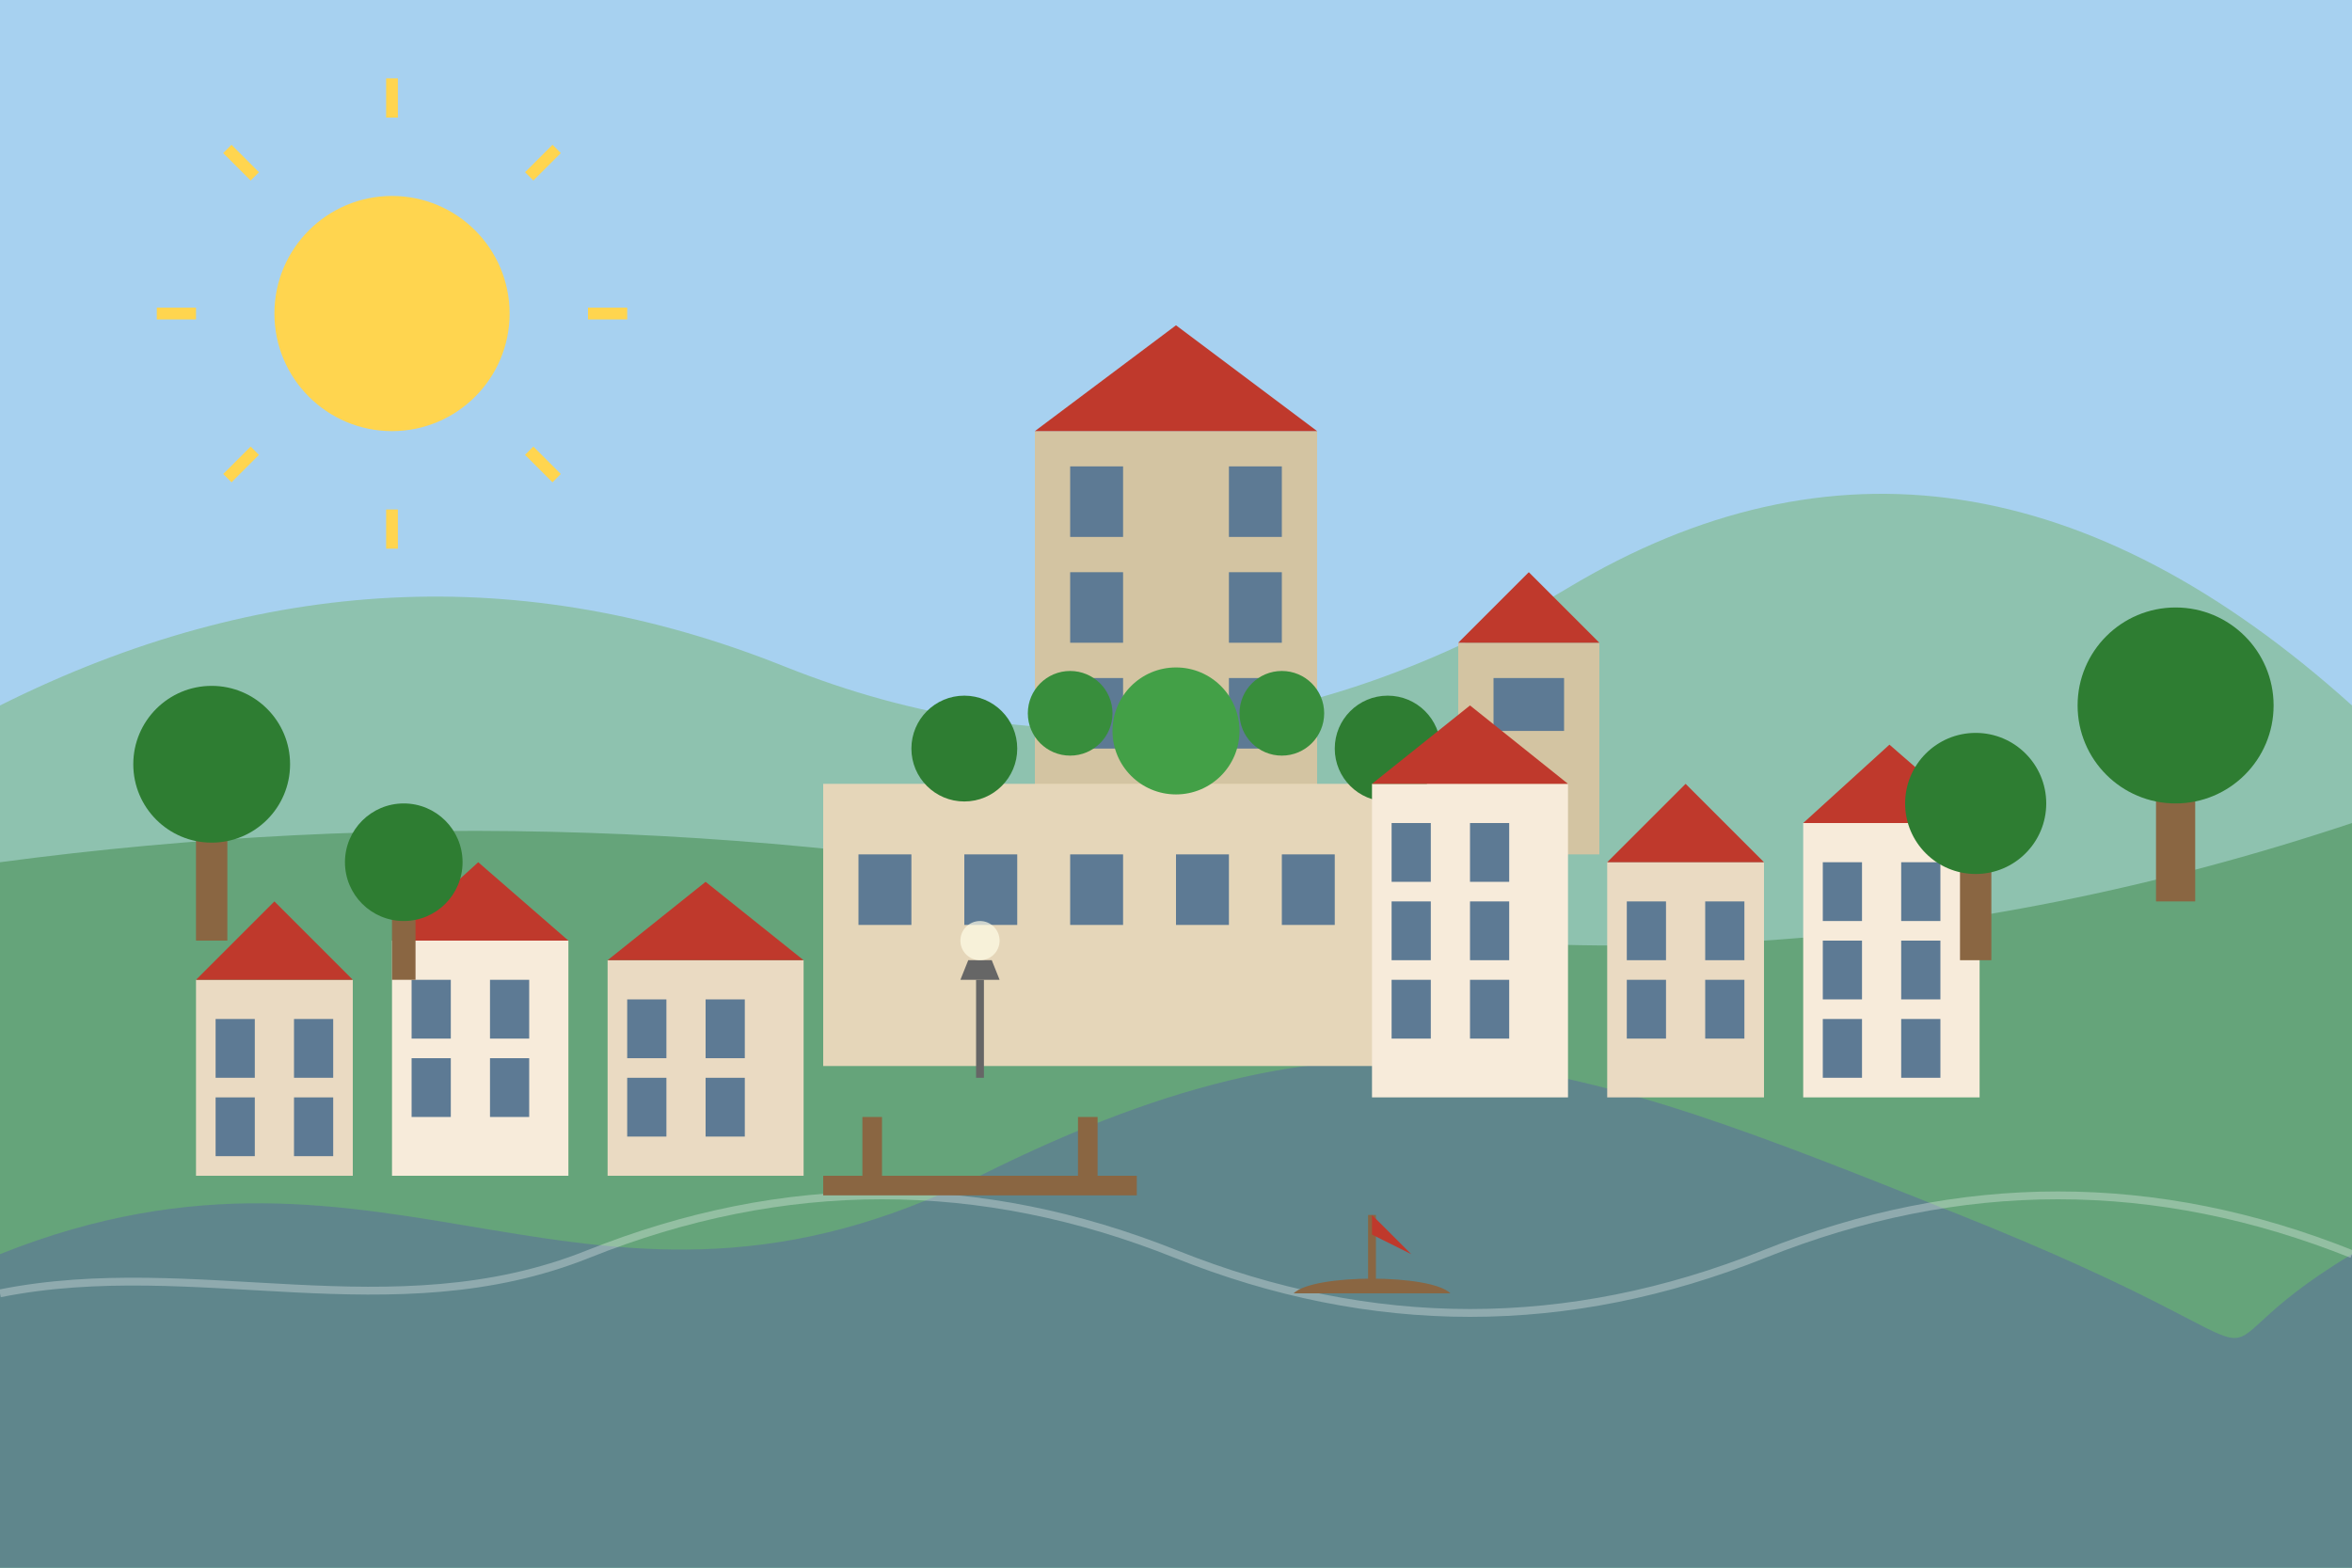 <svg xmlns="http://www.w3.org/2000/svg" viewBox="0 0 600 400" width="600" height="400">
  <!-- Background -->
  <rect width="600" height="400" fill="#f5f5f5" />
  
  <!-- Český Krumlov Scene -->
  <!-- Sky -->
  <rect width="600" height="400" fill="#a7d1f0" />
  
  <!-- Mountains and Hills -->
  <path d="M0,180 Q100,130 200,170 T400,150 T600,180 V400 H0 Z" fill="#8ec2af" />
  <path d="M0,220 Q150,200 300,230 T600,210 V400 H0 Z" fill="#65a47a" />
  
  <!-- River Vltava meandering through town -->
  <path d="M0,320 C100,280 150,350 250,300 S400,270 500,310 S550,350 600,320 L600,400 L0,400 Z" fill="#5d7a94" opacity="0.7" />
  <path d="M0,330 C50,320 100,340 150,320 S250,300 300,320 S400,340 450,320 S550,300 600,320" stroke="#ffffff" stroke-width="2" fill="none" opacity="0.3" />
  
  <!-- Český Krumlov Castle -->
  <g transform="translate(300, 200) scale(0.9)">
    <!-- Castle Tower -->
    <rect x="-40" y="-100" width="80" height="120" fill="#d3c4a2" />
    <path d="M-40,-100 L0,-130 L40,-100 Z" fill="#bf392c" />
    <rect x="-30" y="-90" width="15" height="20" fill="#5d7a94" />
    <rect x="15" y="-90" width="15" height="20" fill="#5d7a94" />
    <rect x="-30" y="-60" width="15" height="20" fill="#5d7a94" />
    <rect x="15" y="-60" width="15" height="20" fill="#5d7a94" />
    <rect x="-30" y="-30" width="15" height="20" fill="#5d7a94" />
    <rect x="15" y="-30" width="15" height="20" fill="#5d7a94" />
    
    <!-- Castle Wall -->
    <rect x="-100" y="0" width="200" height="80" fill="#e5d6b9" />
    <rect x="-90" y="20" width="15" height="20" fill="#5d7a94" />
    <rect x="-60" y="20" width="15" height="20" fill="#5d7a94" />
    <rect x="-30" y="20" width="15" height="20" fill="#5d7a94" />
    <rect x="0" y="20" width="15" height="20" fill="#5d7a94" />
    <rect x="30" y="20" width="15" height="20" fill="#5d7a94" />
    <rect x="60" y="20" width="15" height="20" fill="#5d7a94" />
    
    <!-- Additional Tower -->
    <rect x="80" y="-40" width="40" height="60" fill="#d3c4a2" />
    <path d="M80,-40 L100,-60 L120,-40 Z" fill="#bf392c" />
    <rect x="90" y="-30" width="10" height="15" fill="#5d7a94" />
    <rect x="100" y="-30" width="10" height="15" fill="#5d7a94" />
    
    <!-- Castle Gardens -->
    <circle cx="-60" cy="-10" r="15" fill="#2e7d32" />
    <circle cx="-30" cy="-20" r="12" fill="#388e3c" />
    <circle cx="0" cy="-15" r="18" fill="#43a047" />
    <circle cx="30" cy="-20" r="12" fill="#388e3c" />
    <circle cx="60" cy="-10" r="15" fill="#2e7d32" />
  </g>
  
  <!-- Old Town Buildings -->
  <g transform="translate(0, 300)">
    <!-- Row of buildings -->
    <rect x="50" y="-50" width="40" height="50" fill="#eadac2" />
    <polygon points="50,-50 70,-70 90,-50" fill="#bf392c" />
    <rect x="55" y="-40" width="10" height="15" fill="#5d7a94" />
    <rect x="75" y="-40" width="10" height="15" fill="#5d7a94" />
    <rect x="55" y="-20" width="10" height="15" fill="#5d7a94" />
    <rect x="75" y="-20" width="10" height="15" fill="#5d7a94" />
    
    <rect x="100" y="-60" width="45" height="60" fill="#f7ebda" />
    <polygon points="100,-60 122,-80 145,-60" fill="#bf392c" />
    <rect x="105" y="-50" width="10" height="15" fill="#5d7a94" />
    <rect x="125" y="-50" width="10" height="15" fill="#5d7a94" />
    <rect x="105" y="-30" width="10" height="15" fill="#5d7a94" />
    <rect x="125" y="-30" width="10" height="15" fill="#5d7a94" />
    
    <rect x="155" y="-55" width="50" height="55" fill="#eadac2" />
    <polygon points="155,-55 180,-75 205,-55" fill="#bf392c" />
    <rect x="160" y="-45" width="10" height="15" fill="#5d7a94" />
    <rect x="180" y="-45" width="10" height="15" fill="#5d7a94" />
    <rect x="160" y="-25" width="10" height="15" fill="#5d7a94" />
    <rect x="180" y="-25" width="10" height="15" fill="#5d7a94" />
  </g>
  
  <g transform="translate(350, 280)">
    <rect x="0" y="-80" width="50" height="80" fill="#f7ebda" />
    <rect x="5" y="-70" width="10" height="15" fill="#5d7a94" />
    <rect x="25" y="-70" width="10" height="15" fill="#5d7a94" />
    <rect x="5" y="-50" width="10" height="15" fill="#5d7a94" />
    <rect x="25" y="-50" width="10" height="15" fill="#5d7a94" />
    <rect x="5" y="-30" width="10" height="15" fill="#5d7a94" />
    <rect x="25" y="-30" width="10" height="15" fill="#5d7a94" />
    <polygon points="0,-80 25,-100 50,-80" fill="#bf392c" />
    
    <rect x="60" y="-60" width="40" height="60" fill="#eadac2" />
    <rect x="65" y="-50" width="10" height="15" fill="#5d7a94" />
    <rect x="85" y="-50" width="10" height="15" fill="#5d7a94" />
    <rect x="65" y="-30" width="10" height="15" fill="#5d7a94" />
    <rect x="85" y="-30" width="10" height="15" fill="#5d7a94" />
    <polygon points="60,-60 80,-80 100,-60" fill="#bf392c" />
    
    <rect x="110" y="-70" width="45" height="70" fill="#f7ebda" />
    <rect x="115" y="-60" width="10" height="15" fill="#5d7a94" />
    <rect x="135" y="-60" width="10" height="15" fill="#5d7a94" />
    <rect x="115" y="-40" width="10" height="15" fill="#5d7a94" />
    <rect x="135" y="-40" width="10" height="15" fill="#5d7a94" />
    <rect x="115" y="-20" width="10" height="15" fill="#5d7a94" />
    <rect x="135" y="-20" width="10" height="15" fill="#5d7a94" />
    <polygon points="110,-70 132,-90 155,-70" fill="#bf392c" />
  </g>
  
  <!-- Bridge over river -->
  <rect x="210" y="300" width="80" height="5" fill="#8a6642" />
  <rect x="220" y="285" width="5" height="15" fill="#8a6642" />
  <rect x="275" y="285" width="5" height="15" fill="#8a6642" />
  
  <!-- Trees and Nature Elements -->
  <g transform="translate(50, 210)">
    <rect x="0" y="0" width="8" height="30" fill="#8a6642" />
    <circle cx="4" cy="-15" r="20" fill="#2e7d32" />
  </g>
  <g transform="translate(100, 230)">
    <rect x="0" y="0" width="6" height="20" fill="#8a6642" />
    <circle cx="3" cy="-10" r="15" fill="#2e7d32" />
  </g>
  <g transform="translate(500, 220)">
    <rect x="0" y="0" width="8" height="25" fill="#8a6642" />
    <circle cx="4" cy="-15" r="18" fill="#2e7d32" />
  </g>
  <g transform="translate(550, 200)">
    <rect x="0" y="0" width="10" height="30" fill="#8a6642" />
    <circle cx="5" cy="-20" r="25" fill="#2e7d32" />
  </g>
  
  <!-- Sun -->
  <circle cx="100" cy="80" r="30" fill="#ffd54f" />
  <g stroke="#ffd54f" stroke-width="3">
    <line x1="100" y1="30" x2="100" y2="20" />
    <line x1="100" y1="140" x2="100" y2="130" />
    <line x1="50" y1="80" x2="40" y2="80" />
    <line x1="160" y1="80" x2="150" y2="80" />
    <line x1="65" y1="45" x2="58" y2="38" />
    <line x1="135" y1="115" x2="142" y2="122" />
    <line x1="65" y1="115" x2="58" y2="122" />
    <line x1="135" y1="45" x2="142" y2="38" />
  </g>
  
  <!-- Small Boat on the River -->
  <g transform="translate(350, 330)">
    <path d="M-20,0 C-15,-5 15,-5 20,0 Z" fill="#8a6642" />
    <line x1="0" y1="0" x2="0" y2="-20" stroke="#8a6642" stroke-width="2" />
    <path d="M0,-20 L10,-10 L0,-15 Z" fill="#bf392c" />
  </g>
  
  <!-- European-style Lamppost -->
  <g transform="translate(250, 275)">
    <rect x="-1" y="-25" width="2" height="25" fill="#666" />
    <path d="M-5,-25 L5,-25 L3,-30 L-3,-30 Z" fill="#666" />
    <circle cx="0" cy="-35" r="5" fill="#fffde7" opacity="0.7" />
  </g>
</svg>